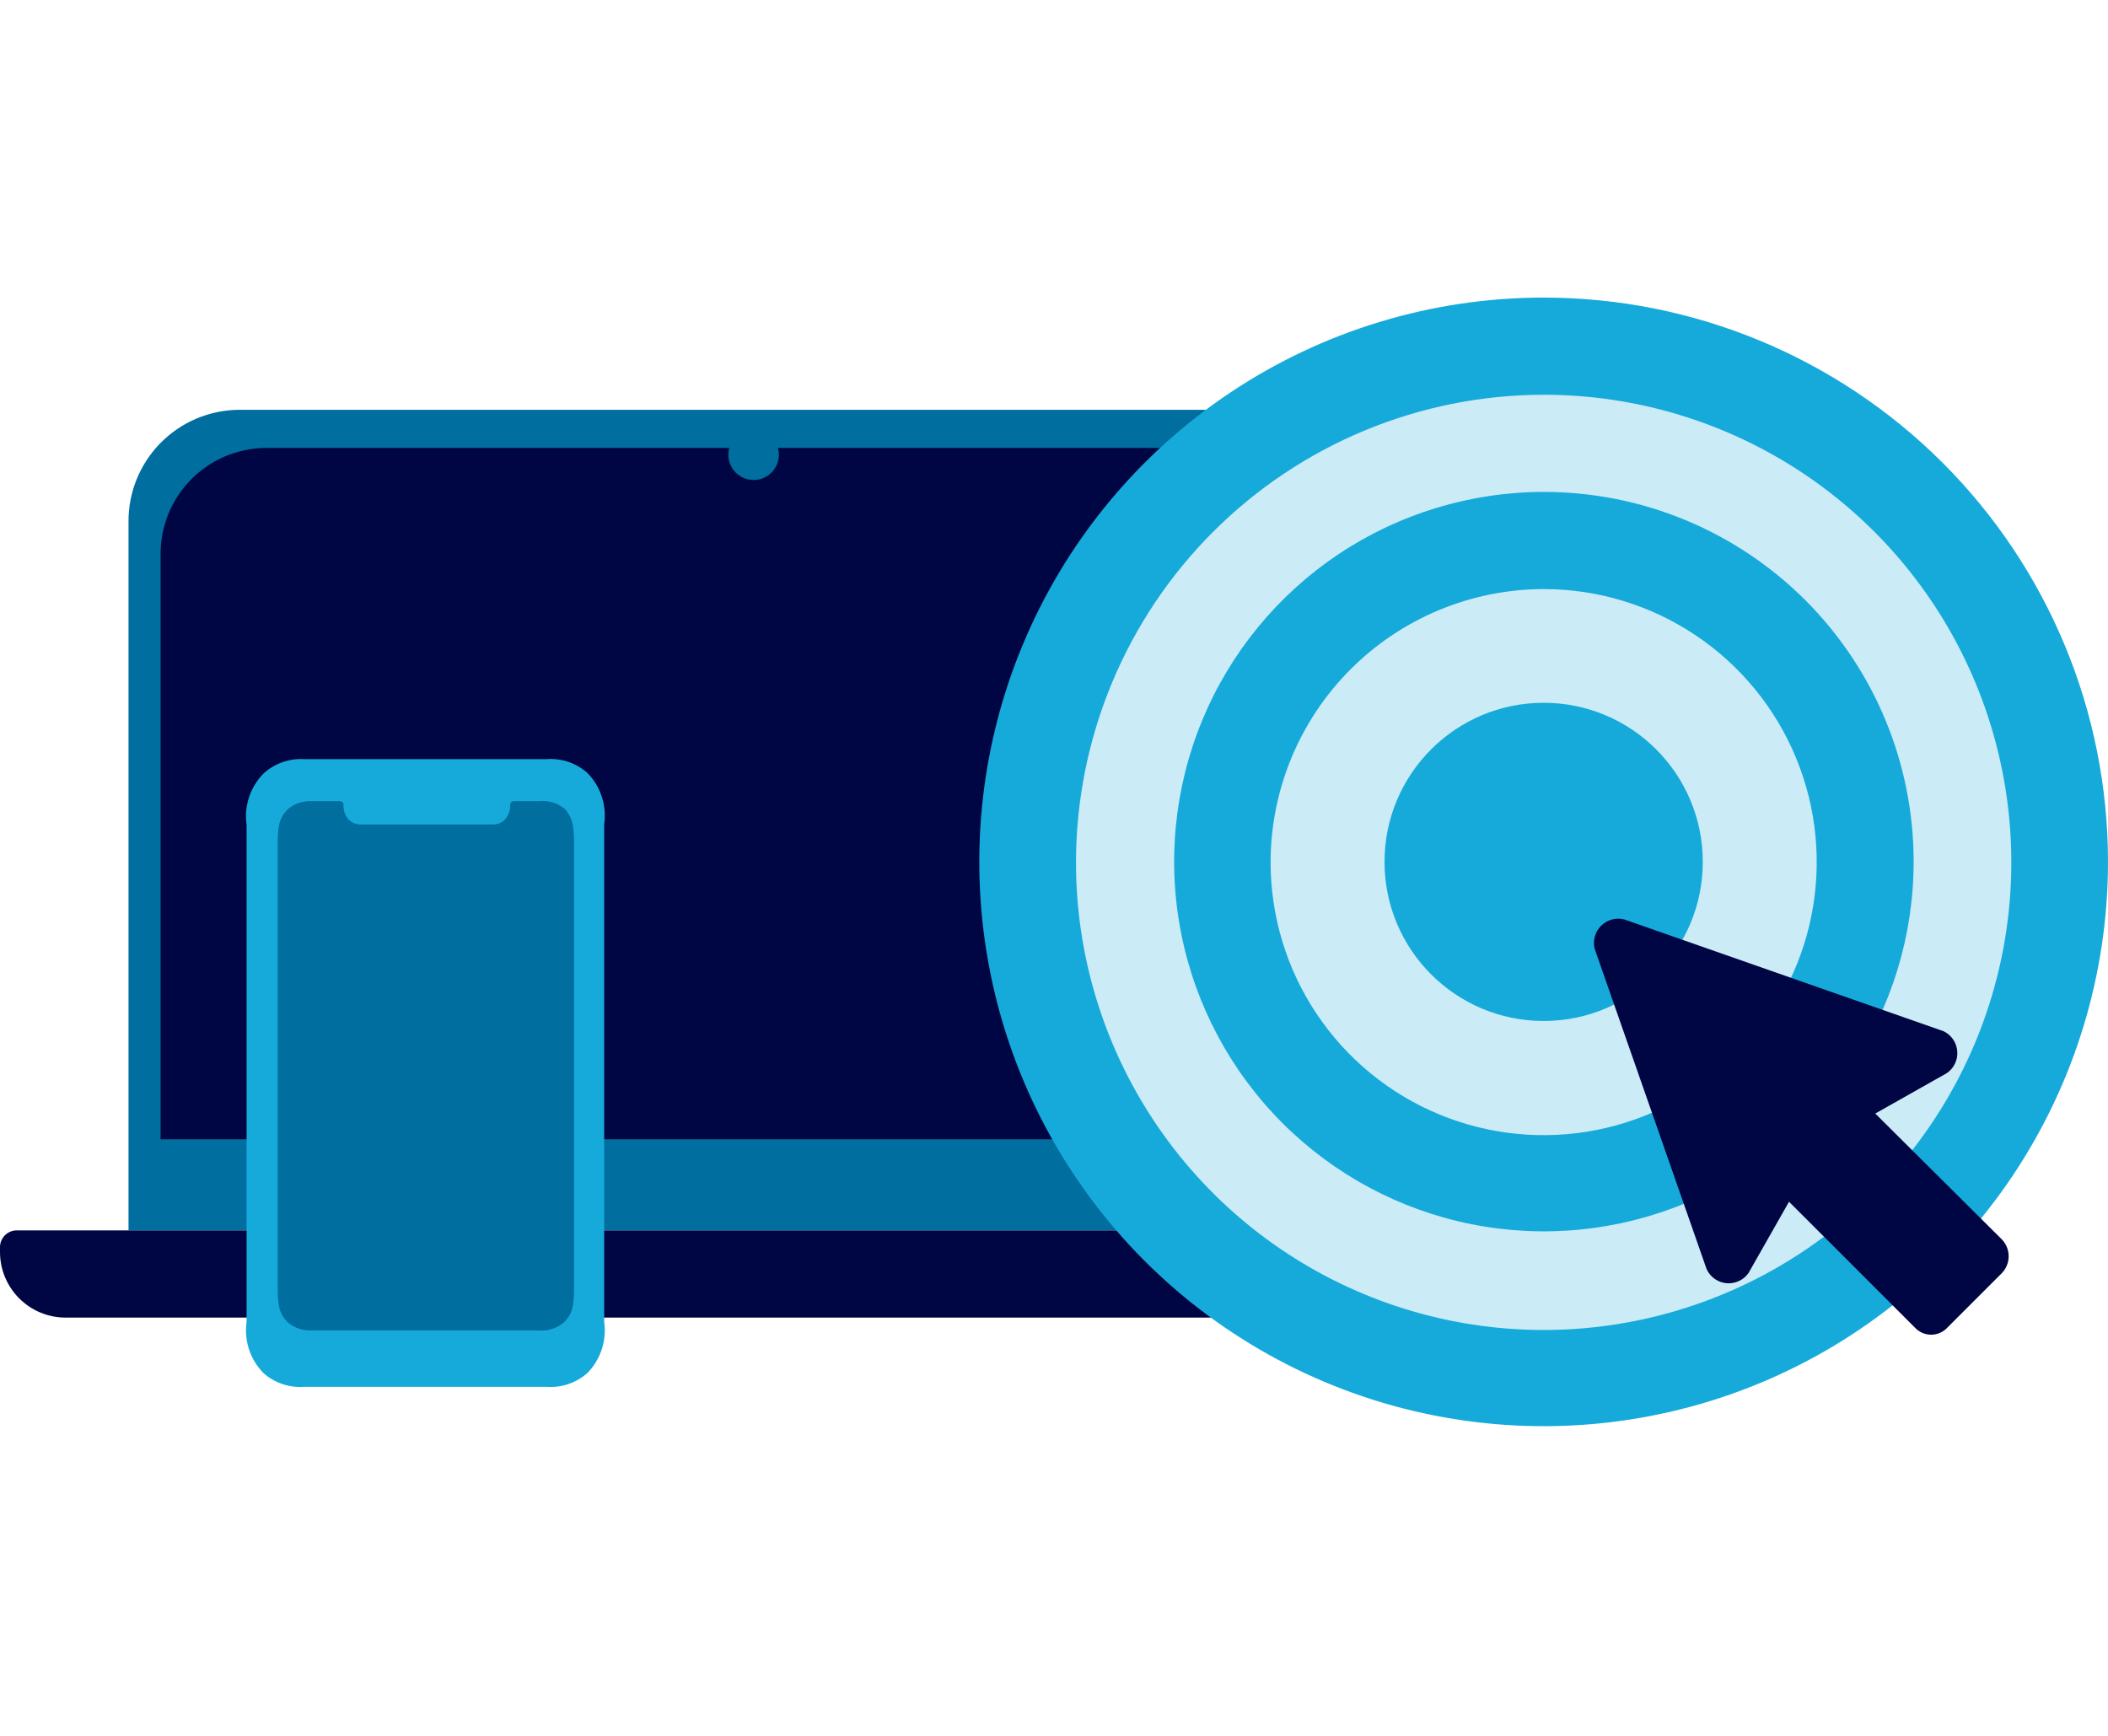 <svg width="170" height="140" viewBox="0 0 170 140" fill="none" xmlns="http://www.w3.org/2000/svg">
<path d="M10.364 99.233H115.299V42.103C115.315 39.725 114.388 37.437 112.721 35.741C111.054 34.044 108.783 33.077 106.404 33.051H19.259C18.081 33.062 16.916 33.304 15.831 33.764C14.746 34.225 13.763 34.895 12.937 35.735C12.111 36.575 11.459 37.571 11.017 38.663C10.576 39.756 10.354 40.925 10.364 42.103V99.233Z" fill="#006E9E"/>
<path d="M112.713 91.886V44.728C112.729 42.466 111.846 40.29 110.26 38.678C108.673 37.065 106.512 36.148 104.249 36.127H21.395C19.133 36.153 16.973 37.075 15.39 38.691C13.807 40.308 12.93 42.486 12.951 44.748V91.886H112.713Z" fill="#000643"/>
<path d="M1.352 99.233H120.217C120.575 99.233 120.919 99.376 121.173 99.629C121.426 99.883 121.569 100.227 121.569 100.585V100.977C121.569 102.38 121.011 103.726 120.019 104.718C119.027 105.71 117.682 106.267 116.279 106.267H5.29C3.887 106.267 2.541 105.71 1.549 104.718C0.557 103.726 0 102.38 0 100.977L0 100.585C0 100.227 0.142 99.883 0.396 99.629C0.649 99.376 0.993 99.233 1.352 99.233Z" fill="#000643"/>
<path d="M60.774 38.714C61.9 38.714 62.812 37.801 62.812 36.676C62.812 35.551 61.9 34.639 60.774 34.639C59.649 34.639 58.737 35.551 58.737 36.676C58.737 37.801 59.649 38.714 60.774 38.714Z" fill="#006E9E"/>
<path d="M24.51 111.851C23.917 111.892 23.323 111.815 22.761 111.623C22.199 111.431 21.681 111.129 21.238 110.734C20.71 110.195 20.314 109.541 20.08 108.825C19.846 108.108 19.779 107.347 19.886 106.6V66.534C19.779 65.788 19.846 65.027 20.08 64.31C20.314 63.593 20.71 62.94 21.238 62.4C21.676 61.995 22.192 61.682 22.754 61.48C23.316 61.278 23.913 61.191 24.51 61.225H44.102C44.694 61.183 45.289 61.261 45.851 61.452C46.413 61.644 46.93 61.947 47.373 62.342C47.901 62.881 48.297 63.534 48.531 64.251C48.766 64.968 48.832 65.729 48.725 66.475V106.6C48.832 107.347 48.766 108.108 48.531 108.825C48.297 109.541 47.901 110.195 47.373 110.734C46.93 111.129 46.413 111.431 45.851 111.623C45.289 111.815 44.694 111.892 44.102 111.851H24.51Z" fill="#16AADB"/>
<path d="M46.296 68.082V103.838C46.296 105.327 46.159 105.993 45.453 106.678C44.875 107.147 44.137 107.372 43.396 107.305H25.195C24.487 107.347 23.789 107.123 23.236 106.678C22.531 105.993 22.394 105.327 22.394 103.838V68.082C22.394 66.573 22.531 65.927 23.236 65.241C23.785 64.79 24.486 64.565 25.195 64.614H27.429C27.467 64.617 27.505 64.627 27.54 64.644C27.575 64.661 27.605 64.685 27.631 64.714C27.657 64.743 27.676 64.777 27.688 64.814C27.701 64.85 27.706 64.889 27.703 64.928C27.688 65.348 27.828 65.759 28.095 66.084C28.223 66.214 28.375 66.317 28.543 66.388C28.711 66.459 28.892 66.495 29.074 66.495H39.772C39.951 66.496 40.129 66.46 40.294 66.389C40.459 66.318 40.608 66.214 40.732 66.084C41.013 65.766 41.16 65.352 41.143 64.928C41.141 64.889 41.145 64.85 41.158 64.814C41.17 64.777 41.19 64.743 41.215 64.714C41.241 64.685 41.272 64.661 41.306 64.644C41.341 64.627 41.379 64.617 41.417 64.614H43.494C43.861 64.577 44.233 64.613 44.586 64.721C44.939 64.829 45.267 65.005 45.551 65.241C46.159 65.927 46.296 66.573 46.296 68.082Z" fill="#006E9E"/>
<path d="M81.856 80.915C81.85 81.507 81.962 82.094 82.184 82.642C82.405 83.191 82.733 83.691 83.148 84.113C83.562 84.535 84.056 84.871 84.601 85.102C85.146 85.333 85.731 85.455 86.323 85.46H129.993C130.585 85.455 131.17 85.333 131.715 85.102C132.259 84.871 132.753 84.535 133.168 84.113C133.583 83.691 133.911 83.191 134.132 82.642C134.354 82.094 134.465 81.507 134.46 80.915V56.366C134.465 55.774 134.354 55.187 134.132 54.639C133.911 54.09 133.583 53.59 133.168 53.168C132.753 52.746 132.259 52.41 131.715 52.179C131.17 51.947 130.585 51.826 129.993 51.821H86.323C85.731 51.826 85.146 51.947 84.601 52.179C84.056 52.41 83.562 52.746 83.148 53.168C82.733 53.59 82.405 54.09 82.184 54.639C81.962 55.187 81.85 55.774 81.856 56.366V80.915Z" fill="#000643"/>
<path d="M88.771 58.619C88.937 58.412 89.177 58.277 89.441 58.244C89.704 58.211 89.97 58.283 90.182 58.443L108.167 72.275L126.251 58.443C126.355 58.362 126.474 58.302 126.602 58.267C126.729 58.232 126.862 58.222 126.993 58.239C127.124 58.255 127.25 58.297 127.365 58.362C127.48 58.428 127.581 58.515 127.662 58.619C127.743 58.723 127.802 58.843 127.837 58.97C127.872 59.097 127.882 59.23 127.866 59.361C127.849 59.492 127.807 59.618 127.742 59.733C127.677 59.848 127.589 59.949 127.485 60.03L115.456 69.238L127.485 78.486C127.693 78.651 127.827 78.891 127.86 79.155C127.893 79.418 127.822 79.684 127.662 79.896C127.567 80.019 127.446 80.119 127.306 80.187C127.167 80.255 127.013 80.29 126.858 80.288C126.636 80.295 126.419 80.218 126.251 80.072L113.79 70.492L108.775 74.41C108.602 74.547 108.388 74.623 108.167 74.626C107.94 74.626 107.72 74.55 107.541 74.41L102.564 70.492L90.123 80.072C89.946 80.215 89.724 80.291 89.496 80.288C89.285 80.291 89.078 80.226 88.906 80.104C88.733 79.982 88.604 79.808 88.536 79.608C88.469 79.407 88.466 79.191 88.53 78.989C88.593 78.788 88.719 78.611 88.889 78.486L100.84 69.238L88.889 60.03C88.788 59.945 88.706 59.841 88.645 59.724C88.585 59.608 88.548 59.48 88.537 59.349C88.526 59.218 88.541 59.086 88.582 58.961C88.622 58.836 88.686 58.719 88.771 58.619Z" fill="#006E9E"/>
<path d="M124.488 111.126C116.258 111.122 108.215 108.678 101.374 104.103C94.533 99.528 89.203 93.028 86.056 85.424C82.909 77.819 82.088 69.453 83.696 61.382C85.304 53.311 89.269 45.898 95.089 40.08C100.91 34.262 108.324 30.301 116.396 28.697C124.468 27.093 132.834 27.918 140.437 31.068C148.039 34.218 154.537 39.552 159.109 46.395C163.681 53.238 166.121 61.283 166.121 69.512C166.105 80.547 161.713 91.126 153.908 98.927C146.103 106.728 135.523 111.115 124.488 111.126Z" fill="#CBECF7"/>
<path d="M124.488 31.837C131.949 31.837 139.242 34.05 145.445 38.196C151.648 42.342 156.482 48.234 159.335 55.128C162.189 62.022 162.933 69.607 161.475 76.924C160.016 84.241 156.42 90.961 151.142 96.234C145.864 101.507 139.14 105.095 131.821 106.546C124.503 107.997 116.918 107.245 110.028 104.384C103.137 101.523 97.249 96.683 93.11 90.476C88.971 84.269 86.765 76.973 86.773 69.512C86.794 59.52 90.775 49.943 97.845 42.881C104.914 35.819 114.495 31.847 124.488 31.837ZM124.488 24C115.486 24 106.687 26.669 99.202 31.67C91.718 36.671 85.885 43.779 82.44 52.096C78.995 60.412 78.094 69.563 79.85 78.391C81.606 87.22 85.941 95.329 92.306 101.694C98.671 108.059 106.78 112.394 115.609 114.15C124.437 115.906 133.588 115.005 141.904 111.56C150.221 108.115 157.329 102.282 162.33 94.797C167.331 87.313 170 78.514 170 69.512C170 57.442 165.205 45.865 156.67 37.33C148.134 28.795 136.558 24 124.488 24V24Z" fill="#16AADB"/>
<path d="M124.488 95.433C119.362 95.429 114.353 93.905 110.093 91.055C105.833 88.204 102.513 84.155 100.555 79.418C98.596 74.681 98.085 69.47 99.088 64.444C100.09 59.417 102.56 54.8 106.186 51.177C109.812 47.554 114.43 45.087 119.458 44.089C124.485 43.09 129.696 43.605 134.431 45.567C139.166 47.529 143.213 50.852 146.061 55.114C148.908 59.376 150.428 64.387 150.428 69.512C150.417 76.387 147.68 82.977 142.817 87.836C137.954 92.695 131.363 95.427 124.488 95.433Z" fill="#CBECF7"/>
<path d="M124.488 47.51C128.844 47.51 133.103 48.802 136.724 51.223C140.346 53.644 143.169 57.084 144.835 61.109C146.501 65.134 146.936 69.563 146.085 73.835C145.234 78.108 143.134 82.031 140.053 85.11C136.971 88.189 133.045 90.285 128.772 91.132C124.499 91.98 120.071 91.541 116.047 89.871C112.024 88.202 108.586 85.376 106.168 81.752C103.751 78.128 102.463 73.868 102.467 69.512C102.482 63.678 104.808 58.088 108.935 53.965C113.062 49.842 118.654 47.521 124.488 47.51ZM124.488 39.674C118.592 39.678 112.829 41.429 107.929 44.707C103.028 47.985 99.209 52.642 96.955 58.09C94.7 63.538 94.111 69.532 95.262 75.315C96.414 81.097 99.253 86.409 103.422 90.578C107.591 94.747 112.903 97.587 118.685 98.738C124.468 99.889 130.462 99.3 135.91 97.046C141.358 94.791 146.015 90.972 149.293 86.071C152.571 81.171 154.323 75.408 154.327 69.512C154.329 65.593 153.559 61.712 152.061 58.09C150.562 54.469 148.364 51.179 145.593 48.407C142.822 45.636 139.531 43.438 135.91 41.94C132.288 40.441 128.407 39.671 124.488 39.674Z" fill="#16AADB"/>
<path d="M124.488 82.345C131.575 82.345 137.321 76.6 137.321 69.512C137.321 62.425 131.575 56.68 124.488 56.68C117.4 56.68 111.655 62.425 111.655 69.512C111.655 76.6 117.4 82.345 124.488 82.345Z" fill="#16AADB"/>
<path d="M161.38 99.9L151.231 89.81L156.991 86.557C157.276 86.364 157.506 86.099 157.656 85.788C157.806 85.477 157.871 85.133 157.845 84.789C157.819 84.445 157.703 84.114 157.508 83.829C157.314 83.545 157.047 83.317 156.736 83.168L130.992 74.156C130.664 74.071 130.319 74.073 129.991 74.162C129.663 74.251 129.364 74.423 129.123 74.662C128.883 74.901 128.708 75.198 128.616 75.525C128.525 75.852 128.52 76.197 128.602 76.526L137.634 102.368C137.778 102.679 138.002 102.946 138.281 103.143C138.561 103.34 138.888 103.461 139.229 103.493C139.57 103.524 139.913 103.466 140.224 103.324C140.536 103.182 140.805 102.96 141.004 102.682L144.276 96.922L154.424 107.07C154.591 107.252 154.794 107.397 155.02 107.496C155.246 107.595 155.49 107.647 155.737 107.647C155.984 107.647 156.228 107.595 156.454 107.496C156.68 107.397 156.883 107.252 157.05 107.07L161.438 102.682C161.618 102.496 161.759 102.276 161.854 102.035C161.948 101.794 161.994 101.537 161.989 101.278C161.983 101.02 161.926 100.765 161.822 100.528C161.717 100.291 161.567 100.078 161.38 99.9Z" fill="#000643"/>
</svg>
